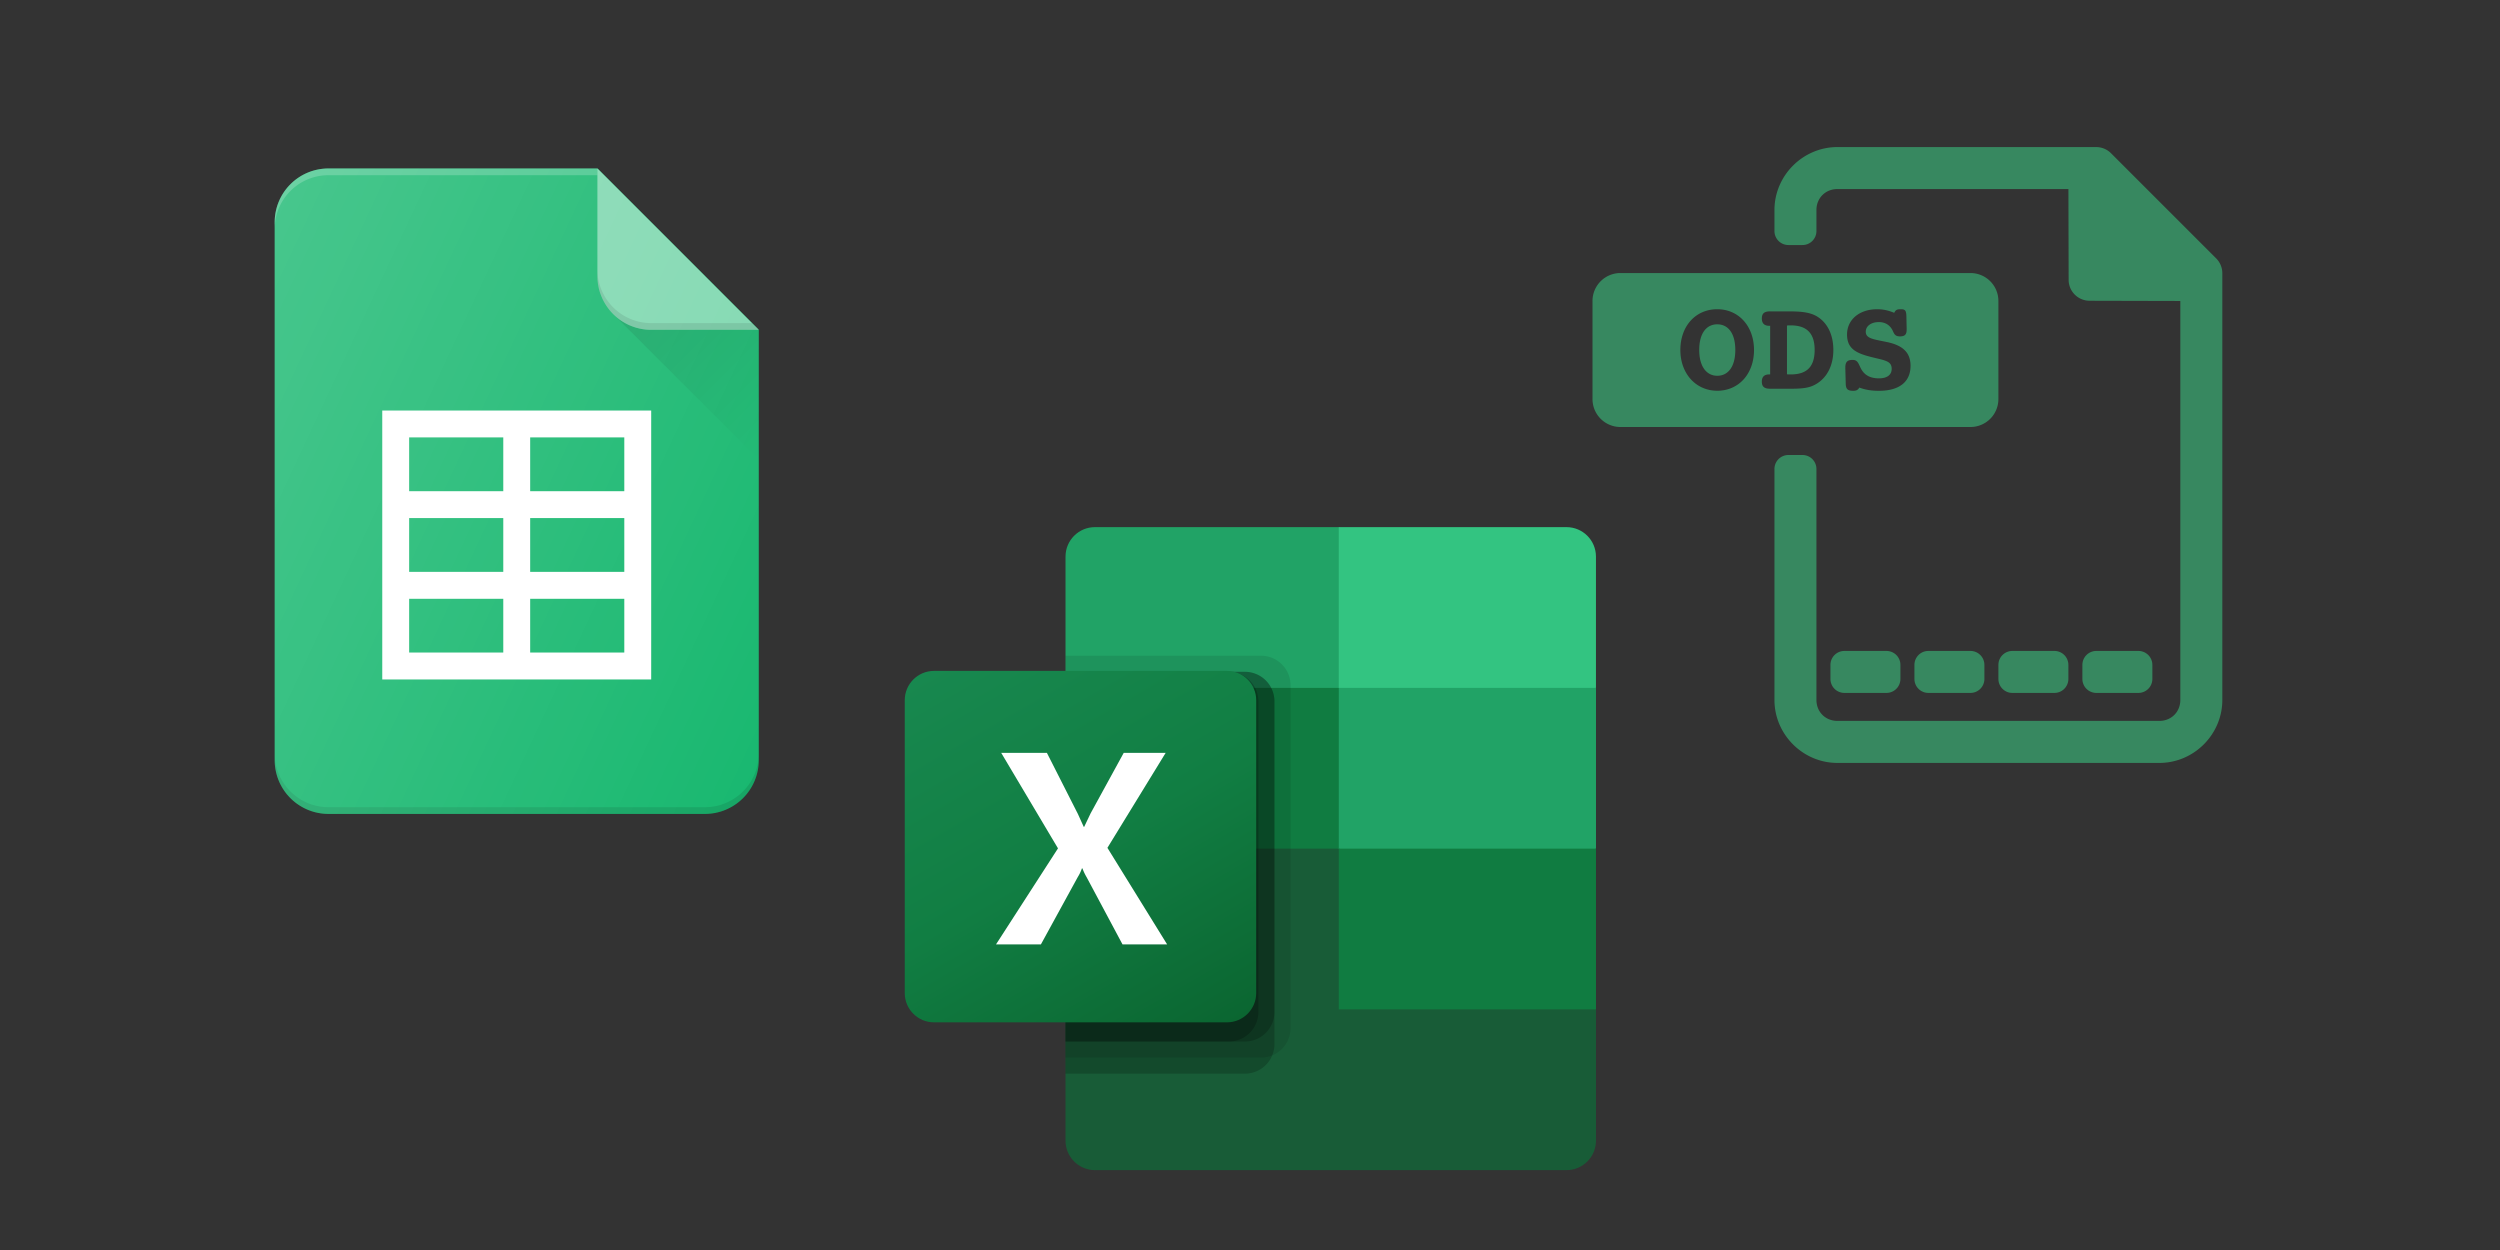 <svg xmlns="http://www.w3.org/2000/svg" width="400" height="200" preserveAspectRatio="none" xmlns:v="https://vecta.io/nano"><rect width="100%" height="100%" fill="#333333" stroke="none"/><defs><linearGradient id="A" x1="203.51" x2="967.99" y1="403" y2="1727.02" gradientUnits="userSpaceOnUse"><stop stop-color="#18884f" offset="0"/><stop stop-color="#117e43" offset=".5"/><stop stop-color="#0b6631" offset="1"/></linearGradient></defs><path d="m293.99 23.531c-5.525 0-10.077 4.553-10.077 10.077v3.359c0 1.241.999 2.239 2.239 2.239h2.239c1.241 0 2.239-.999 2.239-2.239v-3.359c0-1.919 1.44-3.359 3.359-3.359h36.959l.035 14.521c0 1.848 1.502 3.345 3.35 3.35l14.521.036v63.828c0 1.919-1.44 3.359-3.359 3.359h-51.507c-1.919 0-3.359-1.44-3.359-3.359v-36.945c0-1.241-.999-2.239-2.239-2.239h-2.239c-1.241 0-2.239.999-2.239 2.239v36.951c0 5.525 4.553 10.077 10.077 10.077h51.507c5.525 0 10.077-4.553 10.077-10.077v-68.272a3.36 3.36 0 00-.984-2.375l-16.826-16.826a3.36 3.36 0 00-2.375-.984h-41.399zm-34.711 20.155a4.47 4.47 0 00-4.479 4.479v15.676a4.47 4.47 0 004.479 4.479h55.986a4.47 4.47 0 004.479-4.479v-15.676a4.47 4.47 0 00-4.479-4.479zm41.058 5.791c.962 0 1.84.193 2.738.578.235-.513.494-.578 1.072-.578.684 0 .852.217.875 1.115l.044 2.008v.11c0 .791-.259 1.111-1.072 1.111-.855 0-.937-.471-1.194-.984-.428-.834-1.178-1.303-2.183-1.303-1.304 0-2.095.684-2.095 1.54 0 1.091 1.195 1.196 3.355 1.645 2.587.535 3.81 1.693 3.81 3.81 0 2.566-1.797 3.998-5.047 3.998-1.069 0-2.054-.11-3.145-.516-.235.406-.514.516-.984.516-.855 0-1.172-.256-1.194-1.133l-.066-2.463v-.105c0-.898.3-1.242 1.177-1.242.813 0 .919.599 1.303 1.347.556 1.091 1.497 1.605 2.909 1.605 1.262 0 2.029-.534 2.029-1.518 0-1.347-1.195-1.348-3.547-1.968s-3.595-1.413-3.595-3.53c0-2.374 1.967-4.042 4.811-4.042zm-25.574 0c3.421 0 5.879 2.715 5.879 6.521 0 3.828-2.457 6.521-5.879 6.521-3.379 0-5.905-2.694-5.905-6.521s2.441-6.521 5.905-6.521zm8.459.341h2.585c1.989 0 3.638.045 4.921.814 1.647 1.005 2.607 2.886 2.607 5.367 0 2.587-1.092 4.575-2.952 5.559-1.091.599-2.437.639-4.02.639h-3.14c-.877 0-1.33-.278-1.33-1.155 0-.748.406-1.133 1.155-1.133h.175v-7.781h-.175c-.748 0-1.155-.406-1.155-1.155 0-.855.432-1.155 1.33-1.155zm-8.459 2.073c-1.753 0-2.887 1.456-2.887 4.107s1.176 4.125 2.887 4.125c1.732 0 2.887-1.452 2.887-4.125s-1.155-4.107-2.887-4.107zm11.77.17c-.192 0-.403 0-.617.022v7.803c.214.022.402.022.595.022 2.609 0 3.832-1.238 3.832-3.932 0-2.63-1.244-3.915-3.81-3.915zm8.577 52.089c-1.241 0-2.239.999-2.239 2.239v2.239c0 1.241.999 2.239 2.239 2.239h6.718c1.241 0 2.239-.999 2.239-2.239v-2.239c0-1.241-.999-2.239-2.239-2.239zm13.437 0c-1.241 0-2.239.999-2.239 2.239v2.239c0 1.241.999 2.239 2.239 2.239h6.718c1.241 0 2.239-.999 2.239-2.239v-2.239c0-1.241-.999-2.239-2.239-2.239zm13.437 0c-1.241 0-2.239.999-2.239 2.239v2.239c0 1.241.999 2.239 2.239 2.239h6.718c1.241 0 2.239-.999 2.239-2.239v-2.239c0-1.241-.999-2.239-2.239-2.239zm13.437 0c-1.241 0-2.239.999-2.239 2.239v2.239c0 1.241.999 2.239 2.239 2.239h6.718c1.241 0 2.239-.999 2.239-2.239v-2.239c0-1.241-.999-2.239-2.239-2.239z" fill="#378860"/><g transform="matrix(4.303 0 0 4.303 31.04 26.955)"><path d="m21 6-6-6h-10a2 2 0 00-2 2v20a2 2 0 002 2h14a2 2 0 002-2z" fill="#19b870"/><linearGradient id="B" x1="16.809" x2="22.206" y1="4.222" y2="9.619" gradientUnits="userSpaceOnUse"><stop stop-opacity=".1" offset="0"/><stop stop-opacity="0" offset="1"/></linearGradient><path d="M17 6a1.99 1.99 0 0 1-1.397-.572L21 10.825V6z" fill="url(#B)"/><path d="m19 23.75h-14a2 2 0 01-2-2v.25a2 2 0 002 2h14a2 2 0 002-2v-.25a2 2 0 01-2 2z" opacity=".1"/><path d="m15 0v4a2 2 0 002 2h4z" fill="#80d8b0"/><path d="m17 5.75a2 2 0 01-2-2v.25a2 2 0 002 2h4l-.25-.25z" opacity=".1"/><g fill="#fff"><path d="m15 0h-10a2 2 0 00-2 2v.25a2 2 0 012-2h10" opacity=".2"/><path d="M7 9v10h10V9zm9 3h-3.5v-2H16zm-3.5 1H16v2h-3.5zm-1 2H8v-2h3.5zm0-5v2H8v-2zM8 16h3.5v2H8zm4.5 2v-2H16v2z"/></g><linearGradient id="C" x1=".21" x2="22.996" y1="7.539" y2="18.164" gradientUnits="userSpaceOnUse"><stop stop-color="#fff" stop-opacity=".2" offset="0"/><stop stop-color="#fff" stop-opacity="0" offset="1"/></linearGradient><path d="m21 6-6-6h-10a2 2 0 00-2 2v20a2 2 0 002 2h14a2 2 0 002-2z" fill="url(#C)"/></g><path d="M214.206 133.21l-43.724-7.716v57.013c0 2.604 2.111 4.714 4.714 4.714h75.445c2.604 0 4.714-2.111 4.714-4.714v-21.005z" fill="#185c37"/><path d="M214.206 84.34h-39.009c-2.604 0-4.714 2.111-4.714 4.714v21.005l43.724 25.72 23.148 7.716 18.004-7.716v-25.72z" fill="#21a366"/><path d="M170.48 110.06h43.724v25.72H170.48z" fill="#107c41"/><path d="M201.773 104.916H170.48v64.297h31.293a4.73 4.73 0 0 0 4.714-4.714V109.63a4.73 4.73 0 0 0-4.714-4.714z" opacity=".1"/><path d="M199.199 107.488h-28.721v64.297h28.721a4.73 4.73 0 0 0 4.714-4.714v-54.869a4.73 4.73 0 0 0-4.714-4.714z" opacity=".2"/><path d="M199.199 107.488h-28.721v59.158h28.721a4.73 4.73 0 0 0 4.714-4.714v-49.725a4.73 4.73 0 0 0-4.714-4.714z" opacity=".2"/><path d="M196.629 107.488H170.48v59.158h26.149a4.73 4.73 0 0 0 4.714-4.714v-49.725a4.73 4.73 0 0 0-4.714-4.714z" opacity=".2"/><path d="M97.607 479.25h976.28c53.907 0 97.607 43.7 97.607 97.607v976.28c0 53.907-43.7 97.607-97.607 97.607H97.607C43.7 1650.745 0 1607.045 0 1553.138v-976.29c0-53.907 43.7-97.607 97.607-97.607z" fill="url(#A)" transform="matrix(.048 0 0 .048 144.76 84.34)"/><path d="M159.361 151.105l9.917-15.368-9.087-15.283h7.31l4.959 9.774.941 2.073h.064l1.029-2.158 5.301-9.683h6.71l-9.318 15.193 9.555 15.452h-7.14l-5.728-10.727a9 9 0 0 1-.684-1.433h-.085c-.168.487-.39.953-.664 1.389l-5.897 10.771z" fill="#fff"/><path d="M250.638 84.34h-36.437v25.72h41.152V89.055c0-2.604-2.111-4.714-4.714-4.714z" fill="#33c481"/><path d="M214.206 135.78h41.152v25.72h-41.152z" fill="#107c41"/></svg>